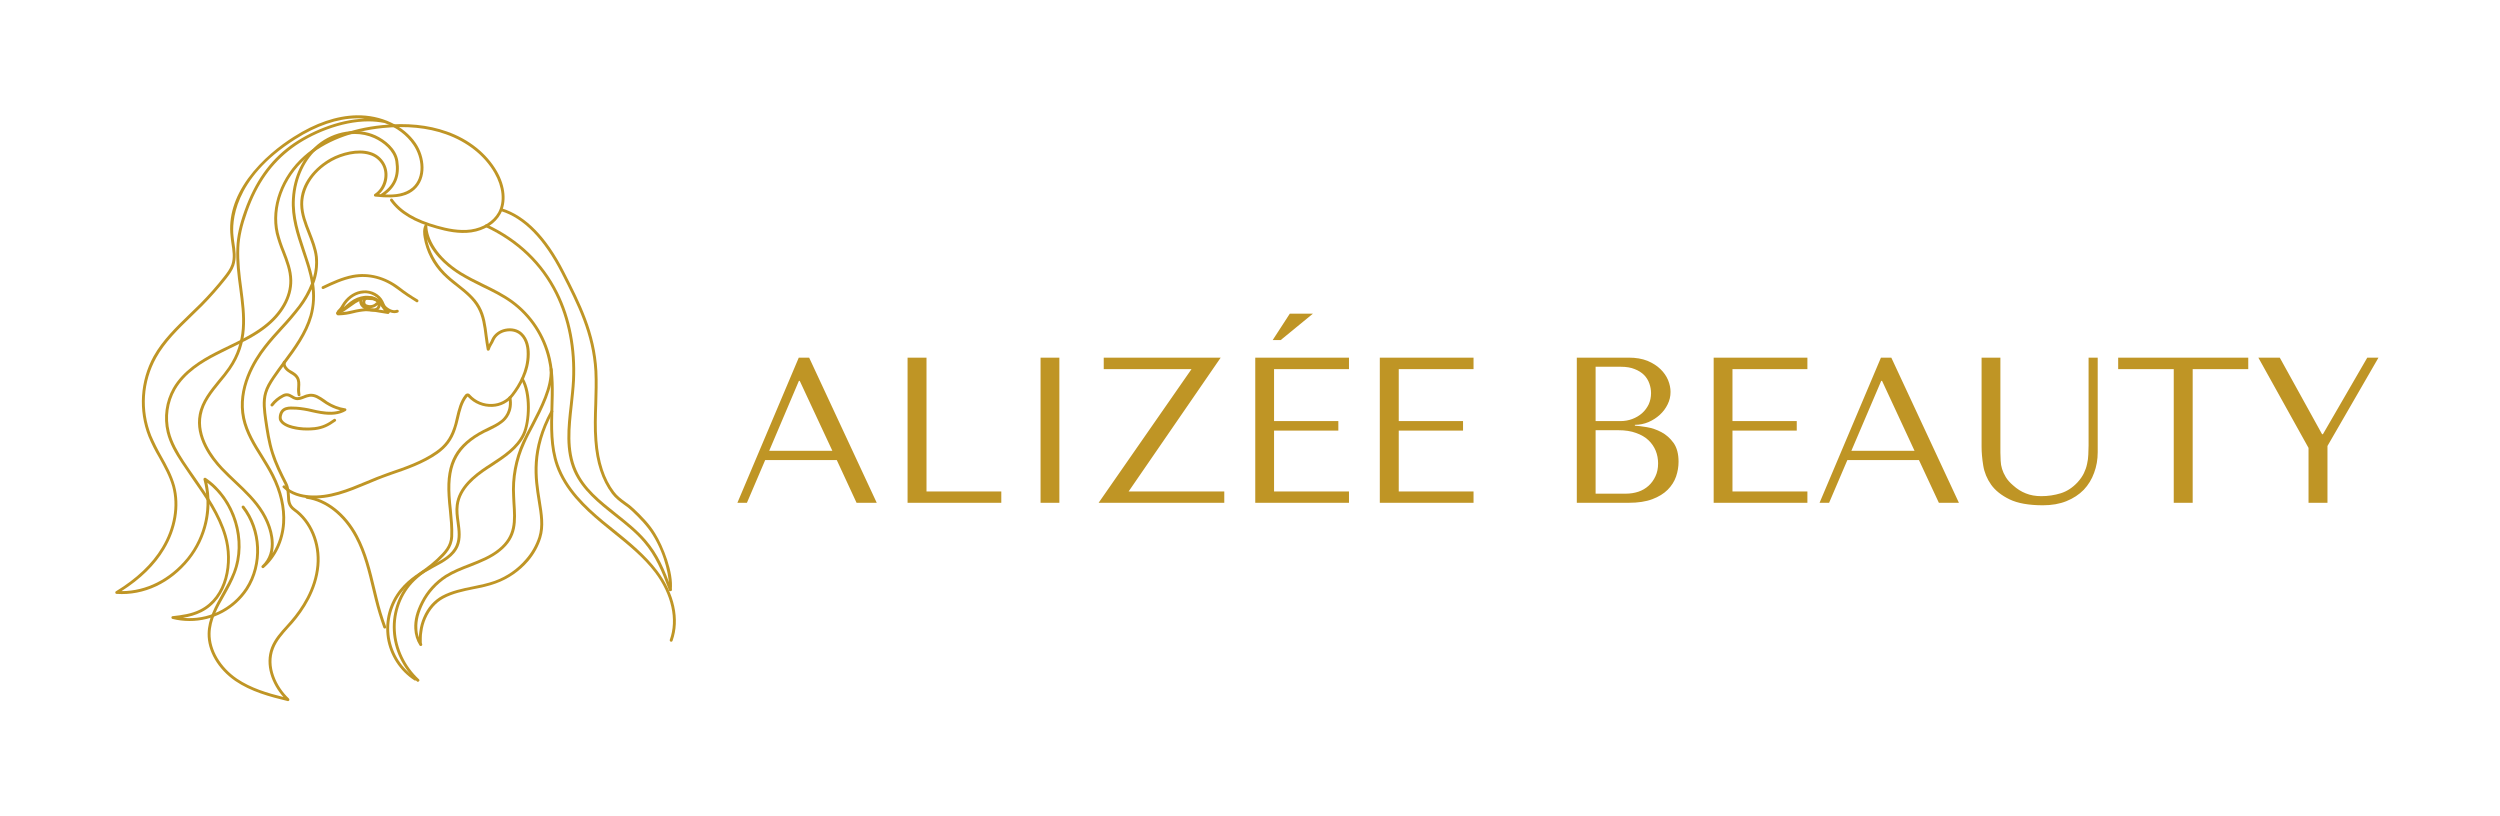 <svg viewBox="0 0 18.084 5.905" xmlns:xlink="http://www.w3.org/1999/xlink" version="1.1" xmlns="http://www.w3.org/2000/svg"><g transform="matrix(1,0,0,1,5.289,2.269)"><g><path fill-rule="nonzero" fill="#bf9525" d="M 0.764 1.059 L 0.907 1.368 L 1.053 1.368 L 0.564 0.318 L 0.489 0.318 L 0.045 1.368 L 0.114 1.368 L 0.246 1.059 L 0.764 1.059 M 0.732 0.992 L 0.275 0.992 L 0.49 0.486 L 0.496 0.486 L 0.732 0.992 M 1.276 1.368 L 1.276 0.318 L 1.413 0.318 L 1.413 1.286 L 1.954 1.286 L 1.954 1.368 L 1.276 1.368 M 2.238 0.318 L 2.238 1.368 L 2.374 1.368 L 2.374 0.318 L 2.238 0.318 M 2.695 0.318 L 2.695 0.401 L 3.33 0.401 L 2.658 1.368 L 3.567 1.368 L 3.567 1.286 L 2.875 1.286 L 3.541 0.318 L 2.695 0.318 M 3.791 0.318 L 3.791 1.368 L 4.469 1.368 L 4.469 1.286 L 3.927 1.286 L 3.927 0.846 L 4.392 0.846 L 4.392 0.777 L 3.927 0.777 L 3.927 0.401 L 4.469 0.401 L 4.469 0.318 L 3.791 0.318 M 4.041 0 L 4.208 0 L 3.975 0.191 L 3.917 0.191 L 4.041 0 M 4.692 0.318 L 4.692 1.368 L 5.37 1.368 L 5.37 1.286 L 4.829 1.286 L 4.829 0.846 L 5.294 0.846 L 5.294 0.777 L 4.829 0.777 L 4.829 0.401 L 5.37 0.401 L 5.37 0.318 L 4.692 0.318 M 6.117 1.368 L 6.493 1.368 Q 6.594 1.368 6.663 1.342 Q 6.732 1.316 6.774 1.274 Q 6.816 1.232 6.835 1.178 Q 6.853 1.125 6.853 1.071 Q 6.853 0.986 6.817 0.935 Q 6.78 0.884 6.729 0.857 Q 6.678 0.83 6.624 0.821 Q 6.57 0.812 6.537 0.81 L 6.537 0.804 Q 6.589 0.804 6.636 0.784 Q 6.682 0.764 6.718 0.731 Q 6.753 0.699 6.774 0.656 Q 6.795 0.614 6.795 0.566 Q 6.795 0.524 6.777 0.48 Q 6.759 0.437 6.722 0.401 Q 6.685 0.365 6.628 0.341 Q 6.57 0.318 6.492 0.318 L 6.117 0.318 L 6.117 1.368 M 6.253 1.302 L 6.253 0.843 L 6.418 0.843 Q 6.492 0.843 6.546 0.863 Q 6.6 0.882 6.635 0.915 Q 6.67 0.948 6.688 0.992 Q 6.705 1.035 6.705 1.083 Q 6.705 1.136 6.686 1.176 Q 6.667 1.217 6.636 1.245 Q 6.604 1.274 6.562 1.288 Q 6.519 1.302 6.471 1.302 L 6.253 1.302 M 6.253 0.777 L 6.253 0.384 L 6.436 0.384 Q 6.495 0.384 6.536 0.401 Q 6.577 0.417 6.604 0.444 Q 6.63 0.471 6.642 0.506 Q 6.654 0.54 6.654 0.575 Q 6.654 0.618 6.637 0.656 Q 6.619 0.693 6.589 0.72 Q 6.558 0.747 6.518 0.762 Q 6.478 0.777 6.433 0.777 L 6.253 0.777 M 7.107 0.318 L 7.107 1.368 L 7.785 1.368 L 7.785 1.286 L 7.243 1.286 L 7.243 0.846 L 7.708 0.846 L 7.708 0.777 L 7.243 0.777 L 7.243 0.401 L 7.785 0.401 L 7.785 0.318 L 7.107 0.318 M 8.592 1.059 L 8.736 1.368 L 8.881 1.368 L 8.392 0.318 L 8.317 0.318 L 7.873 1.368 L 7.942 1.368 L 8.074 1.059 L 8.592 1.059 M 8.56 0.992 L 8.103 0.992 L 8.319 0.486 L 8.325 0.486 L 8.56 0.992 M 9.045 0.318 L 9.045 0.963 Q 9.045 1.025 9.057 1.099 Q 9.069 1.173 9.114 1.237 Q 9.159 1.3 9.247 1.343 Q 9.336 1.386 9.489 1.386 Q 9.585 1.386 9.659 1.356 Q 9.733 1.326 9.784 1.274 Q 9.834 1.221 9.859 1.151 Q 9.885 1.082 9.885 1.002 L 9.885 0.318 L 9.819 0.318 L 9.819 0.953 Q 9.819 0.986 9.817 1.019 Q 9.816 1.053 9.808 1.087 Q 9.801 1.121 9.785 1.154 Q 9.769 1.187 9.739 1.22 Q 9.685 1.278 9.618 1.299 Q 9.55 1.32 9.477 1.32 Q 9.414 1.32 9.365 1.3 Q 9.316 1.281 9.273 1.242 Q 9.238 1.212 9.22 1.182 Q 9.202 1.152 9.193 1.123 Q 9.184 1.094 9.183 1.064 Q 9.181 1.034 9.181 1.004 L 9.181 0.318 L 9.045 0.318 M 10.572 1.368 L 10.572 0.401 L 10.974 0.401 L 10.974 0.318 L 10.033 0.318 L 10.033 0.401 L 10.435 0.401 L 10.435 1.368 L 10.572 1.368 M 11.047 0.318 L 11.41 0.971 L 11.41 1.368 L 11.547 1.368 L 11.547 0.957 L 11.916 0.318 L 11.835 0.318 L 11.514 0.872 L 11.508 0.872 L 11.202 0.318 L 11.047 0.318"></path></g><g></g><g clip-path="url(#SvgjsClipPath1002)"><g clip-path="url(#SvgjsClipPath1000d3dc19e4-b5f2-49e2-9220-cfe3bf15f856)"><path fill-rule="nonzero" transform="matrix(1,0,0,1,0,0)" fill="#bf9525" d="M -3.206 2.803 C -3.207 2.803 -3.208 2.803 -3.209 2.802 C -3.338 2.771 -3.474 2.734 -3.587 2.657 C -3.712 2.571 -3.789 2.44 -3.787 2.314 C -3.785 2.208 -3.732 2.114 -3.681 2.023 C -3.653 1.974 -3.625 1.923 -3.604 1.871 C -3.518 1.647 -3.599 1.368 -3.789 1.223 C -3.746 1.419 -3.794 1.624 -3.919 1.78 C -4.056 1.95 -4.248 2.04 -4.445 2.027 C -4.45 2.027 -4.454 2.024 -4.455 2.019 C -4.456 2.015 -4.454 2.01 -4.45 2.008 C -4.301 1.917 -4.189 1.811 -4.118 1.692 C -4.033 1.551 -4.006 1.39 -4.043 1.25 C -4.063 1.177 -4.102 1.108 -4.138 1.042 C -4.167 0.993 -4.193 0.942 -4.215 0.889 C -4.29 0.7 -4.276 0.487 -4.178 0.308 C -4.113 0.192 -4.015 0.097 -3.921 0.006 C -3.894 -0.02 -3.867 -0.046 -3.84 -0.073 C -3.78 -0.134 -3.722 -0.199 -3.669 -0.267 C -3.647 -0.295 -3.626 -0.323 -3.615 -0.355 C -3.598 -0.404 -3.607 -0.458 -3.615 -0.51 C -3.617 -0.527 -3.62 -0.543 -3.621 -0.56 C -3.637 -0.7 -3.594 -0.841 -3.495 -0.978 C -3.393 -1.118 -3.26 -1.219 -3.165 -1.279 C -3.007 -1.38 -2.853 -1.432 -2.709 -1.435 C -2.532 -1.438 -2.369 -1.361 -2.281 -1.233 C -2.213 -1.133 -2.198 -0.98 -2.291 -0.897 C -2.334 -0.86 -2.398 -0.827 -2.575 -0.847 C -2.579 -0.847 -2.583 -0.85 -2.584 -0.855 C -2.585 -0.859 -2.583 -0.864 -2.579 -0.866 C -2.514 -0.908 -2.488 -1.005 -2.524 -1.074 C -2.544 -1.111 -2.578 -1.138 -2.618 -1.149 C -2.703 -1.175 -2.814 -1.145 -2.887 -1.105 C -3.043 -1.018 -3.098 -0.886 -3.096 -0.79 C -3.095 -0.721 -3.07 -0.657 -3.043 -0.589 C -3.021 -0.532 -2.997 -0.473 -2.99 -0.411 C -2.984 -0.345 -2.993 -0.278 -3.017 -0.216 C -3.005 -0.138 -3.009 -0.057 -3.03 0.019 C -3.066 0.146 -3.146 0.255 -3.224 0.36 C -3.25 0.395 -3.277 0.431 -3.302 0.468 C -3.327 0.506 -3.346 0.538 -3.357 0.574 C -3.375 0.636 -3.365 0.704 -3.357 0.763 C -3.345 0.844 -3.333 0.927 -3.308 1.005 C -3.284 1.081 -3.248 1.154 -3.212 1.224 C -3.195 1.258 -3.194 1.29 -3.192 1.318 C -3.191 1.355 -3.189 1.384 -3.153 1.41 C -3.033 1.495 -2.964 1.657 -2.979 1.823 C -2.995 2 -3.093 2.147 -3.172 2.238 C -3.182 2.249 -3.192 2.26 -3.202 2.271 C -3.243 2.317 -3.286 2.365 -3.308 2.422 C -3.359 2.552 -3.29 2.698 -3.199 2.784 C -3.196 2.787 -3.195 2.792 -3.196 2.796 C -3.198 2.8 -3.202 2.803 -3.206 2.803 Z M -3.807 1.187 C -3.804 1.187 -3.802 1.187 -3.801 1.188 C -3.586 1.334 -3.491 1.637 -3.585 1.878 C -3.605 1.932 -3.634 1.984 -3.662 2.034 C -3.715 2.126 -3.764 2.214 -3.766 2.314 C -3.768 2.433 -3.694 2.558 -3.575 2.64 C -3.475 2.708 -3.356 2.744 -3.239 2.773 C -3.322 2.68 -3.377 2.541 -3.328 2.414 C -3.304 2.353 -3.26 2.304 -3.217 2.257 C -3.208 2.246 -3.198 2.235 -3.188 2.224 C -3.111 2.135 -3.015 1.993 -3 1.821 C -2.986 1.663 -3.051 1.508 -3.165 1.427 C -3.21 1.395 -3.212 1.358 -3.213 1.319 C -3.215 1.292 -3.216 1.264 -3.231 1.234 C -3.267 1.163 -3.304 1.089 -3.328 1.011 C -3.354 0.931 -3.366 0.848 -3.378 0.766 C -3.386 0.704 -3.397 0.634 -3.377 0.568 C -3.366 0.53 -3.346 0.495 -3.319 0.456 C -3.294 0.419 -3.267 0.382 -3.241 0.347 C -3.164 0.244 -3.086 0.137 -3.05 0.013 C -3.033 -0.048 -3.027 -0.113 -3.034 -0.177 C -3.055 -0.13 -3.081 -0.087 -3.112 -0.046 C -3.154 0.009 -3.199 0.062 -3.246 0.112 C -3.286 0.156 -3.327 0.201 -3.363 0.248 C -3.44 0.346 -3.561 0.542 -3.516 0.754 C -3.495 0.854 -3.44 0.943 -3.386 1.029 C -3.359 1.073 -3.331 1.118 -3.307 1.165 C -3.248 1.282 -3.22 1.404 -3.227 1.516 C -3.236 1.645 -3.292 1.763 -3.381 1.839 C -3.385 1.842 -3.391 1.842 -3.395 1.837 C -3.399 1.833 -3.399 1.827 -3.395 1.823 C -3.288 1.725 -3.33 1.558 -3.399 1.445 C -3.449 1.361 -3.522 1.292 -3.593 1.225 C -3.626 1.194 -3.661 1.161 -3.693 1.127 C -3.766 1.05 -3.884 0.895 -3.851 0.728 C -3.833 0.633 -3.77 0.556 -3.71 0.482 C -3.685 0.453 -3.66 0.422 -3.638 0.39 C -3.508 0.201 -3.532 0.016 -3.558 -0.181 C -3.571 -0.276 -3.584 -0.376 -3.579 -0.479 C -3.576 -0.558 -3.557 -0.643 -3.52 -0.746 C -3.445 -0.954 -3.34 -1.103 -3.189 -1.215 C -3.055 -1.313 -2.847 -1.404 -2.651 -1.411 C -2.67 -1.413 -2.689 -1.414 -2.709 -1.413 C -2.849 -1.411 -2.999 -1.36 -3.154 -1.261 C -3.608 -0.973 -3.61 -0.653 -3.6 -0.562 C -3.599 -0.546 -3.596 -0.53 -3.594 -0.514 C -3.585 -0.459 -3.577 -0.402 -3.595 -0.348 C -3.607 -0.313 -3.629 -0.284 -3.652 -0.254 C -3.706 -0.186 -3.764 -0.12 -3.825 -0.058 C -3.852 -0.031 -3.879 -0.005 -3.906 0.021 C -3.999 0.111 -4.096 0.205 -4.159 0.319 C -4.255 0.492 -4.268 0.698 -4.195 0.882 C -4.173 0.933 -4.148 0.983 -4.12 1.032 C -4.082 1.099 -4.044 1.169 -4.023 1.245 C -3.984 1.39 -4.012 1.557 -4.1 1.703 C -4.168 1.817 -4.272 1.919 -4.41 2.007 L -4.409 2.007 C -4.232 2.007 -4.06 1.921 -3.935 1.767 C -3.808 1.608 -3.764 1.397 -3.817 1.2 C -3.818 1.197 -3.817 1.193 -3.815 1.191 C -3.813 1.188 -3.81 1.187 -3.807 1.187 Z M -2.624 -1.391 C -2.823 -1.391 -3.04 -1.299 -3.176 -1.198 C -3.324 -1.088 -3.427 -0.943 -3.5 -0.739 C -3.536 -0.638 -3.555 -0.555 -3.558 -0.478 C -3.562 -0.376 -3.55 -0.278 -3.537 -0.183 C -3.511 0.017 -3.486 0.207 -3.621 0.402 C -3.643 0.434 -3.669 0.466 -3.694 0.496 C -3.755 0.571 -3.813 0.642 -3.83 0.732 C -3.861 0.89 -3.748 1.038 -3.678 1.113 C -3.646 1.146 -3.612 1.179 -3.579 1.21 C -3.507 1.278 -3.433 1.348 -3.381 1.434 C -3.329 1.519 -3.292 1.634 -3.317 1.732 C -3.276 1.666 -3.253 1.591 -3.248 1.514 C -3.241 1.406 -3.268 1.289 -3.326 1.175 C -3.349 1.129 -3.377 1.084 -3.404 1.04 C -3.459 0.953 -3.515 0.862 -3.537 0.759 C -3.583 0.538 -3.459 0.336 -3.38 0.235 C -3.343 0.187 -3.302 0.142 -3.262 0.098 C -3.215 0.048 -3.171 -0.004 -3.129 -0.058 C -3.092 -0.108 -3.062 -0.161 -3.039 -0.219 C -3.051 -0.297 -3.077 -0.374 -3.104 -0.453 C -3.144 -0.574 -3.186 -0.698 -3.177 -0.832 C -3.168 -0.99 -3.1 -1.132 -2.992 -1.223 C -2.872 -1.322 -2.704 -1.349 -2.573 -1.29 C -2.502 -1.257 -2.421 -1.192 -2.408 -1.105 C -2.392 -0.999 -2.422 -0.921 -2.502 -0.862 C -2.43 -0.859 -2.358 -0.867 -2.305 -0.913 C -2.221 -0.988 -2.236 -1.129 -2.299 -1.221 C -2.347 -1.292 -2.42 -1.346 -2.506 -1.379 L -2.506 -1.379 C -2.545 -1.387 -2.585 -1.391 -2.624 -1.391 Z M -2.723 -1.3 C -2.816 -1.299 -2.907 -1.266 -2.979 -1.206 C -3.082 -1.12 -3.147 -0.983 -3.156 -0.831 C -3.164 -0.701 -3.123 -0.578 -3.084 -0.46 C -3.062 -0.394 -3.039 -0.328 -3.025 -0.26 C -3.011 -0.308 -3.006 -0.359 -3.011 -0.409 C -3.018 -0.468 -3.041 -0.526 -3.063 -0.582 C -3.089 -0.648 -3.116 -0.717 -3.117 -0.79 C -3.12 -0.945 -3.005 -1.064 -2.897 -1.124 C -2.82 -1.166 -2.702 -1.197 -2.612 -1.17 C -2.566 -1.157 -2.527 -1.126 -2.505 -1.083 C -2.468 -1.012 -2.487 -0.918 -2.546 -0.865 C -2.543 -0.865 -2.54 -0.864 -2.536 -0.864 C -2.536 -0.865 -2.535 -0.865 -2.535 -0.865 C -2.445 -0.922 -2.413 -0.995 -2.429 -1.102 C -2.441 -1.18 -2.516 -1.24 -2.582 -1.27 C -2.626 -1.29 -2.674 -1.3 -2.723 -1.3 Z"></path></g><g clip-path="url(#SvgjsClipPath1000d3dc19e4-b5f2-49e2-9220-cfe3bf15f856)"><path fill-rule="nonzero" transform="matrix(1,0,0,1,0,0)" fill="#bf9525" d="M -3.919 2.223 C -3.96 2.223 -4.001 2.218 -4.041 2.208 C -4.046 2.207 -4.049 2.203 -4.049 2.197 C -4.049 2.192 -4.045 2.188 -4.039 2.188 C -3.976 2.181 -3.904 2.172 -3.841 2.14 C -3.656 2.047 -3.614 1.798 -3.669 1.61 C -3.713 1.459 -3.806 1.326 -3.896 1.197 C -3.923 1.158 -3.95 1.118 -3.976 1.079 C -4.02 1.012 -4.063 0.94 -4.083 0.858 C -4.109 0.75 -4.093 0.635 -4.038 0.538 C -3.965 0.412 -3.836 0.334 -3.731 0.28 C -3.7 0.264 -3.668 0.248 -3.636 0.233 C -3.549 0.191 -3.459 0.147 -3.382 0.088 C -3.262 -0.004 -3.194 -0.124 -3.196 -0.24 C -3.197 -0.311 -3.222 -0.376 -3.249 -0.445 C -3.267 -0.489 -3.282 -0.534 -3.294 -0.58 C -3.337 -0.772 -3.257 -0.992 -3.09 -1.14 C -2.951 -1.264 -2.755 -1.341 -2.522 -1.364 C -2.348 -1.382 -2.192 -1.366 -2.057 -1.318 C -1.897 -1.262 -1.769 -1.159 -1.694 -1.029 C -1.632 -0.921 -1.622 -0.807 -1.667 -0.723 C -1.705 -0.652 -1.784 -0.602 -1.879 -0.588 C -1.969 -0.575 -2.061 -0.596 -2.131 -0.616 C -2.294 -0.661 -2.401 -0.725 -2.466 -0.816 C -2.469 -0.821 -2.468 -0.827 -2.463 -0.831 C -2.459 -0.834 -2.452 -0.833 -2.449 -0.829 C -2.386 -0.741 -2.283 -0.68 -2.125 -0.636 C -2.057 -0.617 -1.968 -0.597 -1.882 -0.609 C -1.794 -0.622 -1.721 -0.668 -1.685 -0.733 C -1.644 -0.81 -1.654 -0.917 -1.712 -1.018 C -1.784 -1.144 -1.909 -1.243 -2.064 -1.298 C -2.196 -1.345 -2.349 -1.36 -2.52 -1.343 C -2.748 -1.32 -2.94 -1.245 -3.076 -1.124 C -3.238 -0.981 -3.315 -0.77 -3.273 -0.585 C -3.262 -0.54 -3.247 -0.495 -3.229 -0.452 C -3.203 -0.385 -3.176 -0.315 -3.175 -0.241 C -3.173 -0.117 -3.243 0.008 -3.369 0.105 C -3.448 0.166 -3.539 0.21 -3.627 0.252 C -3.658 0.267 -3.69 0.283 -3.721 0.299 C -3.823 0.351 -3.95 0.427 -4.02 0.549 C -4.072 0.641 -4.087 0.75 -4.062 0.853 C -4.043 0.931 -4.001 1.002 -3.959 1.067 C -3.933 1.107 -3.905 1.146 -3.878 1.185 C -3.788 1.315 -3.694 1.45 -3.649 1.605 C -3.592 1.8 -3.636 2.061 -3.832 2.159 C -3.874 2.18 -3.919 2.193 -3.966 2.2 C -3.786 2.218 -3.612 2.135 -3.513 1.984 C -3.401 1.811 -3.412 1.568 -3.539 1.405 C -3.541 1.402 -3.542 1.398 -3.541 1.395 C -3.539 1.391 -3.536 1.389 -3.532 1.388 C -3.528 1.388 -3.524 1.389 -3.522 1.392 C -3.39 1.561 -3.379 1.815 -3.495 1.995 C -3.589 2.138 -3.748 2.224 -3.919 2.223 Z"></path></g><g clip-path="url(#SvgjsClipPath1000d3dc19e4-b5f2-49e2-9220-cfe3bf15f856)"><path fill-rule="nonzero" transform="matrix(1,0,0,1,0,0)" fill="#bf9525" d="M -0.434 2.373 C -0.435 2.373 -0.436 2.373 -0.438 2.372 C -0.44 2.372 -0.442 2.37 -0.443 2.367 C -0.445 2.364 -0.445 2.362 -0.444 2.359 C -0.391 2.213 -0.431 2.031 -0.551 1.872 C -0.636 1.76 -0.748 1.67 -0.856 1.583 C -0.883 1.561 -0.911 1.538 -0.939 1.515 C -1.067 1.408 -1.206 1.276 -1.268 1.1 C -1.315 0.965 -1.311 0.819 -1.307 0.678 C -1.304 0.562 -1.3 0.442 -1.326 0.329 C -1.363 0.165 -1.458 0.021 -1.593 -0.078 C -1.657 -0.124 -1.73 -0.16 -1.801 -0.194 C -1.857 -0.221 -1.912 -0.25 -1.965 -0.282 C -2.014 -0.312 -2.151 -0.407 -2.201 -0.54 C -2.181 -0.449 -2.136 -0.365 -2.071 -0.298 C -2.041 -0.268 -2.008 -0.24 -1.974 -0.214 C -1.915 -0.167 -1.853 -0.119 -1.816 -0.051 C -1.78 0.013 -1.771 0.087 -1.762 0.159 C -1.759 0.18 -1.756 0.201 -1.753 0.222 C -1.752 0.219 -1.75 0.217 -1.749 0.215 C -1.743 0.205 -1.737 0.194 -1.733 0.183 C -1.715 0.146 -1.678 0.118 -1.633 0.109 C -1.587 0.1 -1.542 0.111 -1.512 0.139 C -1.466 0.182 -1.457 0.246 -1.457 0.292 C -1.458 0.419 -1.521 0.526 -1.574 0.594 C -1.61 0.642 -1.667 0.672 -1.727 0.674 C -1.794 0.677 -1.858 0.651 -1.904 0.602 C -1.905 0.601 -1.906 0.6 -1.907 0.599 C -1.908 0.6 -1.908 0.601 -1.909 0.602 C -1.942 0.642 -1.957 0.701 -1.97 0.759 C -1.977 0.787 -1.983 0.813 -1.992 0.838 C -2.018 0.915 -2.058 0.967 -2.124 1.014 C -2.227 1.086 -2.347 1.127 -2.464 1.167 L -2.486 1.175 C -2.535 1.192 -2.584 1.213 -2.632 1.233 C -2.766 1.289 -2.905 1.347 -3.055 1.335 C -3.109 1.331 -3.186 1.314 -3.242 1.259 C -3.247 1.255 -3.247 1.249 -3.242 1.245 C -3.238 1.241 -3.232 1.24 -3.228 1.244 C -3.176 1.295 -3.104 1.31 -3.053 1.314 C -2.908 1.325 -2.772 1.268 -2.64 1.213 C -2.592 1.193 -2.542 1.172 -2.493 1.155 L -2.471 1.147 C -2.356 1.108 -2.237 1.067 -2.136 0.996 C -2.074 0.953 -2.037 0.903 -2.012 0.831 C -2.003 0.807 -1.997 0.781 -1.991 0.754 C -1.977 0.694 -1.962 0.633 -1.926 0.588 C -1.922 0.582 -1.915 0.578 -1.907 0.577 C -1.899 0.577 -1.892 0.581 -1.888 0.587 C -1.847 0.632 -1.789 0.656 -1.729 0.653 C -1.674 0.651 -1.623 0.624 -1.59 0.581 C -1.54 0.516 -1.479 0.413 -1.479 0.292 C -1.478 0.258 -1.484 0.194 -1.526 0.155 C -1.552 0.131 -1.59 0.122 -1.629 0.13 C -1.667 0.137 -1.699 0.161 -1.713 0.192 C -1.718 0.204 -1.724 0.215 -1.731 0.226 C -1.738 0.237 -1.743 0.249 -1.747 0.261 C -1.749 0.266 -1.754 0.268 -1.758 0.268 C -1.763 0.268 -1.767 0.264 -1.768 0.26 C -1.774 0.227 -1.779 0.194 -1.783 0.162 C -1.792 0.089 -1.801 0.02 -1.835 -0.041 C -1.87 -0.105 -1.927 -0.15 -1.987 -0.198 C -2.022 -0.224 -2.055 -0.252 -2.086 -0.283 C -2.158 -0.356 -2.206 -0.449 -2.224 -0.55 C -2.229 -0.577 -2.232 -0.611 -2.218 -0.64 C -2.215 -0.645 -2.21 -0.647 -2.206 -0.646 C -2.201 -0.645 -2.198 -0.64 -2.198 -0.636 C -2.197 -0.546 -2.132 -0.411 -1.954 -0.3 C -1.901 -0.268 -1.847 -0.24 -1.792 -0.214 C -1.72 -0.179 -1.646 -0.142 -1.581 -0.095 C -1.441 0.007 -1.344 0.156 -1.305 0.324 C -1.279 0.44 -1.282 0.561 -1.286 0.678 C -1.29 0.818 -1.294 0.962 -1.248 1.093 C -1.188 1.264 -1.051 1.394 -0.925 1.499 C -0.898 1.521 -0.87 1.544 -0.842 1.566 C -0.733 1.654 -0.621 1.746 -0.535 1.859 C -0.41 2.024 -0.369 2.213 -0.424 2.366 C -0.425 2.37 -0.429 2.373 -0.434 2.373 Z"></path></g><g clip-path="url(#SvgjsClipPath1000d3dc19e4-b5f2-49e2-9220-cfe3bf15f856)"><path fill-rule="nonzero" transform="matrix(1,0,0,1,0,0)" fill="#bf9525" d="M -0.44 2.007 C -0.44 2.007 -0.441 2.007 -0.441 2.007 C -0.447 2.006 -0.451 2.001 -0.451 1.995 C -0.443 1.925 -0.474 1.75 -0.568 1.6 C -0.608 1.535 -0.664 1.478 -0.719 1.426 C -0.737 1.409 -0.756 1.394 -0.777 1.38 C -0.807 1.358 -0.838 1.335 -0.863 1.302 C -0.935 1.206 -0.978 1.077 -0.989 0.918 C -0.996 0.83 -0.993 0.74 -0.99 0.653 C -0.988 0.575 -0.985 0.495 -0.989 0.416 C -1.004 0.145 -1.112 -0.068 -1.227 -0.293 C -1.353 -0.54 -1.5 -0.691 -1.665 -0.742 C -1.671 -0.744 -1.674 -0.75 -1.672 -0.755 C -1.67 -0.761 -1.664 -0.764 -1.659 -0.762 C -1.488 -0.709 -1.336 -0.554 -1.208 -0.302 C -1.092 -0.075 -0.983 0.139 -0.968 0.415 C -0.964 0.495 -0.967 0.576 -0.969 0.654 C -0.972 0.74 -0.975 0.829 -0.968 0.916 C -0.957 1.071 -0.916 1.197 -0.846 1.289 C -0.823 1.32 -0.794 1.341 -0.764 1.363 C -0.743 1.377 -0.723 1.393 -0.704 1.411 C -0.649 1.463 -0.591 1.521 -0.55 1.589 C -0.493 1.68 -0.415 1.873 -0.43 1.998 C -0.43 2.003 -0.435 2.007 -0.44 2.007 Z"></path></g><g clip-path="url(#SvgjsClipPath1000d3dc19e4-b5f2-49e2-9220-cfe3bf15f856)"><path fill-rule="nonzero" transform="matrix(1,0,0,1,0,0)" fill="#bf9525" d="M -0.44 2.007 C -0.444 2.007 -0.448 2.004 -0.45 2 C -0.502 1.861 -0.546 1.754 -0.633 1.652 C -0.693 1.581 -0.77 1.521 -0.843 1.463 C -0.958 1.372 -1.077 1.277 -1.138 1.142 C -1.205 0.99 -1.186 0.821 -1.167 0.658 C -1.161 0.6 -1.154 0.54 -1.151 0.483 C -1.14 0.255 -1.182 0.039 -1.272 -0.143 C -1.378 -0.357 -1.548 -0.519 -1.775 -0.626 C -1.781 -0.628 -1.783 -0.635 -1.781 -0.64 C -1.778 -0.645 -1.772 -0.647 -1.766 -0.645 C -1.534 -0.536 -1.362 -0.37 -1.253 -0.152 C -1.161 0.033 -1.119 0.253 -1.13 0.484 C -1.133 0.542 -1.14 0.602 -1.146 0.66 C -1.164 0.821 -1.183 0.987 -1.118 1.133 C -1.06 1.264 -0.948 1.352 -0.83 1.446 C -0.756 1.505 -0.679 1.566 -0.617 1.638 C -0.527 1.743 -0.483 1.851 -0.43 1.993 C -0.428 1.998 -0.431 2.004 -0.436 2.006 C -0.438 2.007 -0.439 2.007 -0.44 2.007 Z"></path></g><g clip-path="url(#SvgjsClipPath1000d3dc19e4-b5f2-49e2-9220-cfe3bf15f856)"><path fill-rule="nonzero" transform="matrix(1,0,0,1,0,0)" fill="#bf9525" d="M -2.266 2.663 C -2.269 2.663 -2.271 2.662 -2.273 2.66 C -2.376 2.563 -2.44 2.43 -2.447 2.294 C -2.455 2.153 -2.402 2.012 -2.304 1.917 C -2.276 1.89 -2.246 1.865 -2.214 1.843 C -2.185 1.822 -2.157 1.799 -2.131 1.775 C -2.073 1.72 -2.035 1.679 -2.032 1.611 C -2.029 1.548 -2.036 1.483 -2.042 1.421 C -2.046 1.387 -2.049 1.352 -2.051 1.318 C -2.059 1.193 -2.043 1.1 -2.001 1.025 C -1.961 0.953 -1.891 0.892 -1.794 0.842 C -1.783 0.837 -1.773 0.832 -1.762 0.826 C -1.728 0.81 -1.694 0.794 -1.665 0.771 C -1.643 0.753 -1.594 0.703 -1.611 0.61 C -1.612 0.604 -1.608 0.599 -1.602 0.598 C -1.597 0.597 -1.591 0.6 -1.59 0.606 C -1.571 0.71 -1.627 0.768 -1.652 0.787 C -1.683 0.812 -1.718 0.829 -1.752 0.846 C -1.763 0.851 -1.774 0.856 -1.785 0.861 C -1.878 0.909 -1.944 0.967 -1.982 1.036 C -2.022 1.107 -2.037 1.196 -2.03 1.317 C -2.028 1.351 -2.025 1.385 -2.021 1.418 C -2.015 1.482 -2.008 1.547 -2.011 1.612 C -2.015 1.693 -2.066 1.743 -2.116 1.79 C -2.143 1.815 -2.172 1.838 -2.201 1.859 C -2.232 1.882 -2.262 1.906 -2.289 1.932 C -2.383 2.023 -2.434 2.158 -2.426 2.293 C -2.419 2.423 -2.358 2.552 -2.259 2.644 C -2.255 2.647 -2.254 2.652 -2.256 2.656 C -2.258 2.66 -2.262 2.663 -2.266 2.663 Z"></path></g><g clip-path="url(#SvgjsClipPath1000d3dc19e4-b5f2-49e2-9220-cfe3bf15f856)"><path fill-rule="nonzero" transform="matrix(1,0,0,1,0,0)" fill="#bf9525" d="M -2.287 2.654 C -2.289 2.654 -2.291 2.653 -2.292 2.652 C -2.398 2.583 -2.47 2.471 -2.49 2.346 C -2.509 2.22 -2.475 2.093 -2.395 1.994 C -2.331 1.915 -2.244 1.862 -2.167 1.821 L -2.158 1.816 C -2.09 1.779 -2.02 1.742 -1.992 1.674 C -1.971 1.624 -1.978 1.569 -1.986 1.51 C -1.992 1.468 -1.998 1.425 -1.992 1.383 C -1.976 1.255 -1.864 1.166 -1.769 1.103 C -1.759 1.097 -1.75 1.091 -1.741 1.085 C -1.649 1.025 -1.555 0.964 -1.51 0.868 C -1.467 0.776 -1.463 0.573 -1.52 0.477 C -1.523 0.472 -1.521 0.466 -1.516 0.463 C -1.511 0.46 -1.505 0.462 -1.502 0.467 C -1.436 0.577 -1.45 0.788 -1.491 0.877 C -1.538 0.978 -1.635 1.041 -1.729 1.103 C -1.738 1.109 -1.748 1.115 -1.757 1.121 C -1.849 1.181 -1.956 1.266 -1.971 1.386 C -1.976 1.425 -1.971 1.467 -1.965 1.508 C -1.957 1.566 -1.949 1.627 -1.972 1.682 C -2.003 1.757 -2.08 1.798 -2.148 1.834 L -2.157 1.839 C -2.232 1.88 -2.317 1.931 -2.378 2.007 C -2.455 2.101 -2.487 2.223 -2.469 2.343 C -2.45 2.462 -2.382 2.568 -2.281 2.635 C -2.277 2.637 -2.275 2.642 -2.276 2.646 C -2.278 2.651 -2.282 2.654 -2.287 2.654 Z"></path></g><g clip-path="url(#SvgjsClipPath1000d3dc19e4-b5f2-49e2-9220-cfe3bf15f856)"><path fill-rule="nonzero" transform="matrix(1,0,0,1,0,0)" fill="#bf9525" d="M -2.245 2.404 C -2.248 2.404 -2.252 2.403 -2.254 2.4 L -2.254 2.4 C -2.277 2.364 -2.29 2.322 -2.292 2.278 C -2.295 2.216 -2.279 2.155 -2.243 2.084 C -2.203 2.005 -2.143 1.939 -2.069 1.891 C -2.015 1.857 -1.953 1.833 -1.894 1.81 C -1.82 1.781 -1.744 1.752 -1.682 1.701 C -1.566 1.606 -1.573 1.5 -1.582 1.365 C -1.583 1.351 -1.584 1.336 -1.584 1.322 C -1.592 1.186 -1.567 1.051 -1.511 0.928 C -1.493 0.888 -1.471 0.847 -1.448 0.803 C -1.382 0.676 -1.306 0.531 -1.313 0.403 C -1.313 0.397 -1.309 0.392 -1.303 0.392 C -1.297 0.391 -1.292 0.396 -1.292 0.402 C -1.285 0.536 -1.362 0.683 -1.429 0.813 C -1.452 0.856 -1.474 0.897 -1.491 0.937 C -1.546 1.057 -1.571 1.189 -1.563 1.321 C -1.563 1.335 -1.562 1.349 -1.561 1.364 C -1.552 1.504 -1.544 1.616 -1.669 1.717 C -1.733 1.77 -1.811 1.8 -1.886 1.83 C -1.945 1.852 -2.005 1.876 -2.058 1.909 C -2.128 1.955 -2.186 2.018 -2.224 2.093 C -2.258 2.161 -2.273 2.219 -2.27 2.277 C -2.27 2.299 -2.266 2.321 -2.259 2.342 C -2.259 2.327 -2.257 2.312 -2.255 2.297 C -2.251 2.262 -2.241 2.228 -2.227 2.196 C -2.197 2.126 -2.15 2.073 -2.091 2.041 C -2.022 2.004 -1.944 1.988 -1.869 1.973 C -1.816 1.962 -1.762 1.951 -1.711 1.933 C -1.623 1.901 -1.545 1.847 -1.485 1.776 C -1.444 1.729 -1.413 1.674 -1.394 1.615 C -1.37 1.535 -1.383 1.452 -1.399 1.356 C -1.426 1.19 -1.459 0.984 -1.306 0.702 C -1.304 0.697 -1.297 0.695 -1.292 0.698 C -1.287 0.701 -1.285 0.707 -1.288 0.712 C -1.437 0.988 -1.404 1.19 -1.378 1.352 C -1.362 1.451 -1.348 1.537 -1.374 1.621 C -1.393 1.683 -1.426 1.741 -1.468 1.79 C -1.531 1.863 -1.612 1.919 -1.704 1.952 C -1.756 1.971 -1.811 1.983 -1.865 1.993 C -1.939 2.008 -2.015 2.024 -2.081 2.06 C -2.135 2.089 -2.179 2.139 -2.208 2.205 C -2.221 2.235 -2.23 2.267 -2.234 2.3 C -2.237 2.315 -2.238 2.331 -2.238 2.347 C -2.238 2.35 -2.238 2.353 -2.238 2.357 C -2.238 2.364 -2.239 2.384 -2.236 2.388 L -2.236 2.388 C -2.234 2.391 -2.234 2.395 -2.236 2.399 C -2.237 2.402 -2.241 2.404 -2.245 2.404 Z"></path></g><g clip-path="url(#SvgjsClipPath1000d3dc19e4-b5f2-49e2-9220-cfe3bf15f856)"><path fill-rule="nonzero" transform="matrix(1,0,0,1,0,0)" fill="#bf9525" d="M -2.506 2.278 C -2.51 2.278 -2.514 2.275 -2.516 2.271 C -2.54 2.204 -2.561 2.135 -2.578 2.066 C -2.583 2.043 -2.589 2.019 -2.595 1.996 C -2.626 1.867 -2.657 1.734 -2.72 1.617 C -2.802 1.462 -2.933 1.358 -3.07 1.339 C -3.076 1.338 -3.08 1.333 -3.079 1.327 C -3.078 1.321 -3.073 1.317 -3.067 1.318 C -2.923 1.338 -2.786 1.446 -2.701 1.607 C -2.637 1.727 -2.605 1.861 -2.574 1.991 C -2.568 2.014 -2.563 2.037 -2.557 2.061 C -2.541 2.129 -2.52 2.197 -2.496 2.264 C -2.495 2.266 -2.495 2.269 -2.496 2.272 C -2.497 2.274 -2.5 2.276 -2.502 2.277 C -2.503 2.278 -2.505 2.278 -2.506 2.278 Z"></path></g><g clip-path="url(#SvgjsClipPath1000d3dc19e4-b5f2-49e2-9220-cfe3bf15f856)"><path fill-rule="nonzero" transform="matrix(1,0,0,1,0,0)" fill="#bf9525" d="M -3.126 0.597 C -3.131 0.597 -3.135 0.594 -3.136 0.589 C -3.14 0.571 -3.141 0.551 -3.139 0.532 C -3.138 0.508 -3.136 0.485 -3.148 0.467 C -3.156 0.453 -3.172 0.443 -3.188 0.434 C -3.194 0.43 -3.199 0.427 -3.204 0.423 C -3.229 0.407 -3.251 0.378 -3.243 0.348 C -3.241 0.343 -3.235 0.339 -3.23 0.341 C -3.224 0.342 -3.221 0.348 -3.222 0.354 C -3.228 0.373 -3.21 0.394 -3.193 0.406 C -3.188 0.409 -3.182 0.412 -3.177 0.415 C -3.159 0.426 -3.141 0.437 -3.13 0.456 C -3.115 0.48 -3.116 0.507 -3.118 0.534 C -3.119 0.55 -3.119 0.568 -3.116 0.584 C -3.114 0.59 -3.118 0.596 -3.123 0.597 C -3.124 0.597 -3.125 0.597 -3.126 0.597 Z"></path></g><g clip-path="url(#SvgjsClipPath1000d3dc19e4-b5f2-49e2-9220-cfe3bf15f856)"><path fill-rule="nonzero" transform="matrix(1,0,0,1,0,0)" fill="#bf9525" d="M -2.273 -0.082 C -2.275 -0.082 -2.276 -0.083 -2.278 -0.084 C -2.324 -0.112 -2.369 -0.142 -2.412 -0.175 C -2.511 -0.251 -2.622 -0.28 -2.733 -0.259 C -2.808 -0.245 -2.877 -0.213 -2.948 -0.179 C -2.953 -0.177 -2.959 -0.179 -2.962 -0.184 C -2.964 -0.19 -2.962 -0.196 -2.957 -0.198 C -2.888 -0.231 -2.815 -0.265 -2.737 -0.28 C -2.622 -0.301 -2.502 -0.27 -2.399 -0.192 C -2.357 -0.159 -2.313 -0.129 -2.267 -0.102 C -2.263 -0.1 -2.261 -0.095 -2.262 -0.09 C -2.264 -0.086 -2.268 -0.082 -2.273 -0.082 Z"></path></g><g clip-path="url(#SvgjsClipPath1000d3dc19e4-b5f2-49e2-9220-cfe3bf15f856)"><path fill-rule="nonzero" transform="matrix(1,0,0,1,0,0)" fill="#bf9525" d="M -2.837 0.012 C -2.84 0.012 -2.842 0.012 -2.845 0.012 C -2.849 0.012 -2.853 0.009 -2.854 0.005 C -2.856 0.001 -2.855 -0.004 -2.851 -0.007 C -2.852 -0.007 -2.852 -0.007 -2.852 -0.007 C -2.854 -0.012 -2.853 -0.017 -2.85 -0.021 C -2.837 -0.033 -2.826 -0.047 -2.818 -0.062 C -2.814 -0.069 -2.809 -0.076 -2.805 -0.082 C -2.77 -0.132 -2.717 -0.164 -2.662 -0.168 C -2.601 -0.173 -2.541 -0.141 -2.516 -0.09 C -2.513 -0.084 -2.51 -0.077 -2.507 -0.07 C -2.498 -0.05 -2.491 -0.03 -2.474 -0.024 C -2.47 -0.023 -2.467 -0.019 -2.467 -0.015 C -2.466 -0.011 -2.469 -0.007 -2.473 -0.005 C -2.473 -0.004 -2.473 -0.004 -2.473 -0.004 C -2.475 0.001 -2.48 0.003 -2.484 0.002 L -2.547 -0.008 C -2.578 -0.014 -2.61 -0.017 -2.642 -0.018 C -2.673 -0.016 -2.704 -0.011 -2.734 -0.003 C -2.768 0.006 -2.802 0.011 -2.837 0.012 Z M -2.638 -0.108 C -2.642 -0.108 -2.645 -0.108 -2.649 -0.108 C -2.683 -0.104 -2.716 -0.091 -2.743 -0.07 C -2.751 -0.063 -2.76 -0.056 -2.768 -0.049 C -2.784 -0.034 -2.802 -0.021 -2.822 -0.01 C -2.794 -0.012 -2.766 -0.017 -2.739 -0.024 C -2.707 -0.032 -2.675 -0.037 -2.643 -0.039 C -2.609 -0.039 -2.576 -0.035 -2.544 -0.029 L -2.512 -0.024 C -2.517 -0.03 -2.522 -0.036 -2.526 -0.043 C -2.535 -0.056 -2.545 -0.068 -2.556 -0.078 C -2.579 -0.098 -2.608 -0.108 -2.638 -0.108 Z M -2.65 -0.148 C -2.653 -0.148 -2.657 -0.148 -2.66 -0.147 C -2.709 -0.144 -2.756 -0.115 -2.788 -0.07 C -2.792 -0.064 -2.796 -0.057 -2.8 -0.051 C -2.801 -0.05 -2.801 -0.049 -2.801 -0.048 C -2.795 -0.054 -2.789 -0.059 -2.782 -0.065 C -2.773 -0.072 -2.765 -0.08 -2.755 -0.087 C -2.725 -0.11 -2.689 -0.125 -2.65 -0.129 C -2.612 -0.132 -2.574 -0.121 -2.544 -0.096 C -2.57 -0.129 -2.609 -0.148 -2.65 -0.148 Z"></path></g><g clip-path="url(#SvgjsClipPath1000d3dc19e4-b5f2-49e2-9220-cfe3bf15f856)"><path fill-rule="nonzero" transform="matrix(1,0,0,1,0,0)" fill="#bf9525" d="M -2.59 -0.016 C -2.602 -0.016 -2.614 -0.018 -2.626 -0.022 C -2.644 -0.026 -2.661 -0.036 -2.674 -0.05 C -2.689 -0.065 -2.694 -0.087 -2.688 -0.107 C -2.686 -0.113 -2.68 -0.116 -2.675 -0.114 C -2.669 -0.112 -2.666 -0.106 -2.668 -0.1 C -2.67 -0.094 -2.67 -0.087 -2.668 -0.08 C -2.668 -0.082 -2.668 -0.083 -2.668 -0.085 C -2.669 -0.098 -2.662 -0.11 -2.651 -0.117 C -2.645 -0.12 -2.638 -0.122 -2.63 -0.121 C -2.62 -0.121 -2.61 -0.12 -2.599 -0.119 C -2.583 -0.119 -2.567 -0.113 -2.553 -0.103 C -2.539 -0.091 -2.533 -0.071 -2.537 -0.052 C -2.54 -0.04 -2.548 -0.03 -2.559 -0.023 C -2.568 -0.018 -2.579 -0.016 -2.59 -0.016 Z M -2.614 -0.04 C -2.595 -0.036 -2.579 -0.036 -2.569 -0.042 C -2.563 -0.045 -2.559 -0.051 -2.558 -0.058 C -2.557 -0.059 -2.557 -0.061 -2.557 -0.063 C -2.572 -0.048 -2.593 -0.04 -2.614 -0.04 Z M -2.632 -0.1 C -2.635 -0.1 -2.638 -0.1 -2.641 -0.099 C -2.645 -0.095 -2.647 -0.09 -2.647 -0.084 C -2.647 -0.08 -2.646 -0.076 -2.644 -0.072 C -2.642 -0.069 -2.639 -0.067 -2.635 -0.066 C -2.612 -0.057 -2.586 -0.062 -2.57 -0.08 C -2.568 -0.082 -2.566 -0.083 -2.563 -0.084 C -2.565 -0.085 -2.566 -0.086 -2.567 -0.087 C -2.577 -0.094 -2.589 -0.098 -2.601 -0.098 C -2.611 -0.099 -2.621 -0.1 -2.631 -0.1 Z"></path></g><g clip-path="url(#SvgjsClipPath1000d3dc19e4-b5f2-49e2-9220-cfe3bf15f856)"><path fill-rule="nonzero" transform="matrix(1,0,0,1,0,0)" fill="#bf9525" d="M -2.847 0.007 C -2.852 0.007 -2.857 0.003 -2.858 -0.002 C -2.859 -0.007 -2.856 -0.012 -2.851 -0.014 C -2.823 -0.026 -2.798 -0.044 -2.772 -0.063 C -2.757 -0.073 -2.742 -0.084 -2.727 -0.094 C -2.694 -0.114 -2.632 -0.144 -2.574 -0.118 C -2.551 -0.108 -2.533 -0.09 -2.516 -0.073 C -2.51 -0.066 -2.503 -0.06 -2.497 -0.054 C -2.484 -0.042 -2.45 -0.016 -2.419 -0.028 C -2.415 -0.029 -2.411 -0.028 -2.408 -0.026 C -2.405 -0.023 -2.404 -0.02 -2.405 -0.016 C -2.405 -0.012 -2.408 -0.009 -2.412 -0.008 C -2.441 0.003 -2.478 -0.008 -2.511 -0.038 C -2.518 -0.045 -2.525 -0.051 -2.531 -0.058 C -2.548 -0.074 -2.563 -0.09 -2.583 -0.099 C -2.632 -0.121 -2.687 -0.094 -2.716 -0.076 C -2.73 -0.067 -2.745 -0.056 -2.759 -0.046 C -2.785 -0.027 -2.812 -0.007 -2.843 0.006 C -2.844 0.007 -2.846 0.007 -2.847 0.007 Z"></path></g><g clip-path="url(#SvgjsClipPath1000d3dc19e4-b5f2-49e2-9220-cfe3bf15f856)"><path fill-rule="nonzero" transform="matrix(1,0,0,1,0,0)" fill="#bf9525" d="M -3.067 0.845 C -3.104 0.845 -3.141 0.841 -3.176 0.832 C -3.196 0.827 -3.262 0.807 -3.272 0.763 C -3.273 0.753 -3.273 0.743 -3.271 0.734 C -3.256 0.666 -3.196 0.67 -3.147 0.673 L -3.145 0.673 C -3.106 0.676 -3.068 0.682 -3.03 0.691 C -3.01 0.696 -2.988 0.701 -2.967 0.704 C -2.911 0.713 -2.866 0.712 -2.828 0.699 C -2.865 0.69 -2.9 0.674 -2.932 0.654 C -2.939 0.649 -2.946 0.645 -2.953 0.64 C -2.983 0.619 -3.014 0.597 -3.048 0.601 C -3.061 0.603 -3.074 0.607 -3.086 0.612 C -3.108 0.621 -3.13 0.63 -3.154 0.623 C -3.165 0.62 -3.174 0.615 -3.183 0.609 C -3.192 0.603 -3.203 0.598 -3.214 0.597 C -3.222 0.597 -3.23 0.6 -3.238 0.604 C -3.267 0.619 -3.293 0.641 -3.313 0.667 C -3.317 0.672 -3.323 0.673 -3.328 0.669 C -3.333 0.666 -3.334 0.659 -3.33 0.654 C -3.308 0.625 -3.28 0.602 -3.247 0.585 C -3.237 0.579 -3.226 0.576 -3.214 0.576 L -3.213 0.576 C -3.197 0.576 -3.185 0.584 -3.172 0.591 C -3.165 0.596 -3.157 0.6 -3.149 0.603 C -3.132 0.607 -3.113 0.6 -3.094 0.593 C -3.08 0.586 -3.065 0.582 -3.05 0.58 C -3.008 0.575 -2.974 0.599 -2.94 0.622 C -2.934 0.627 -2.927 0.632 -2.921 0.636 C -2.882 0.661 -2.838 0.678 -2.792 0.685 C -2.788 0.685 -2.784 0.689 -2.783 0.693 C -2.783 0.698 -2.785 0.702 -2.789 0.704 C -2.835 0.731 -2.894 0.738 -2.97 0.725 C -2.992 0.721 -3.014 0.717 -3.035 0.712 C -3.071 0.703 -3.108 0.697 -3.146 0.694 L -3.148 0.694 C -3.205 0.691 -3.24 0.692 -3.25 0.738 C -3.252 0.745 -3.252 0.752 -3.251 0.758 C -3.246 0.784 -3.205 0.803 -3.171 0.811 C -3.12 0.824 -3.066 0.827 -3.014 0.821 C -2.956 0.814 -2.92 0.795 -2.874 0.762 C -2.87 0.759 -2.863 0.76 -2.86 0.765 C -2.856 0.769 -2.857 0.776 -2.862 0.779 C -2.911 0.814 -2.949 0.834 -3.011 0.842 C -3.03 0.844 -3.049 0.845 -3.067 0.845 Z"></path></g></g></g><defs><clipPath id="SvgjsClipPath1002"><path d="M -4.455 -1.435 h 4.055 v 4.237 h -4.055 Z"></path></clipPath><clipPath id="SvgjsClipPath1000d3dc19e4-b5f2-49e2-9220-cfe3bf15f856"><path d="M -4.455 -1.435 L -0.4 -1.435 L -0.4 2.803 L -4.455 2.803 Z"></path></clipPath></defs></svg>